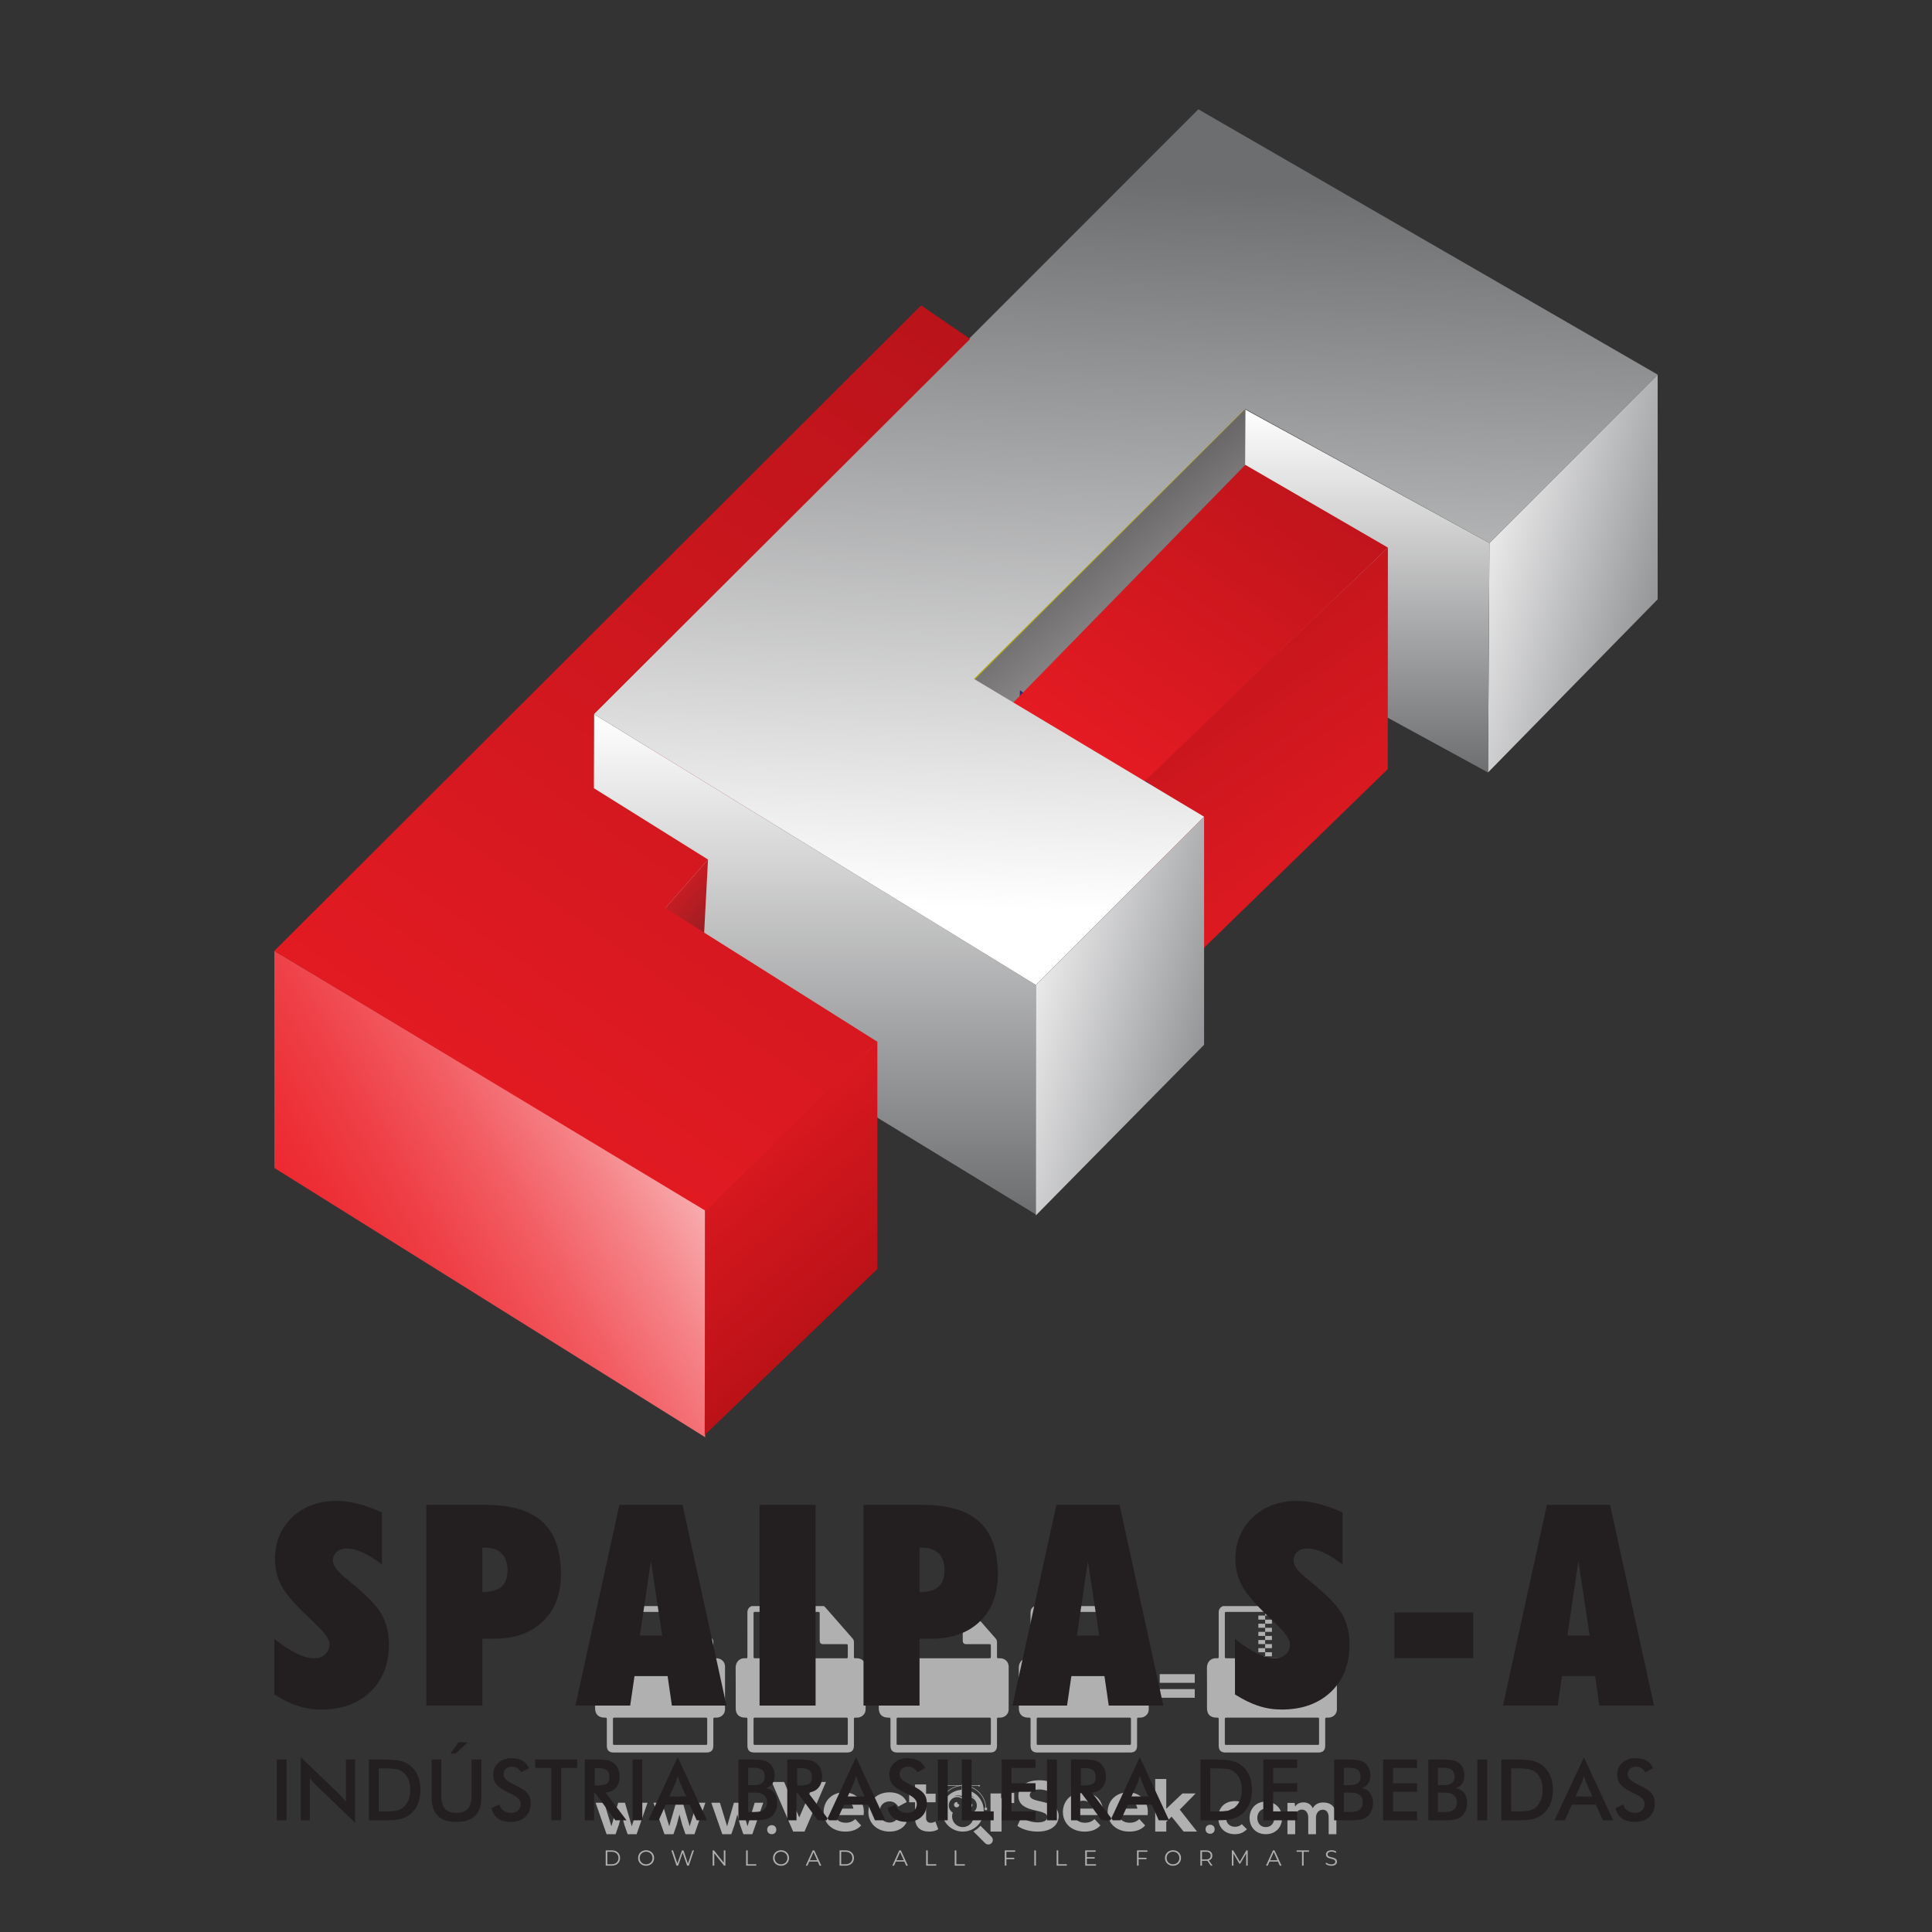 <?xml version="1.0" encoding="iso-8859-1"?>
<!-- Generator: Adobe Illustrator 24.3.0, SVG Export Plug-In . SVG Version: 6.00 Build 0)  -->
<svg version="1.1" id="Layer_1" xmlns="http://www.w3.org/2000/svg" xmlns:xlink="http://www.w3.org/1999/xlink" x="0px" y="0px"
	 viewBox="0 0 500 500" style="enable-background:new 0 0 500 500;" xml:space="preserve">
<rect x="0" y="0" width="500" height="500" fill="#333333" stroke="none"/>
<g id="watermark_1_">
	<g>
		<g id="watermark" style="opacity:0.61;">
			<g>
				<g>
					<g>
						<g>
							<polygon style="fill:#FFFFFF;" points="213.765,461.172 208.204,474.017 205.268,474.017 199.726,461.172 202.938,461.172 
								206.846,470.347 210.81,461.172 							"/>
						</g>
						<g>
							<path style="fill:#FFFFFF;" d="M223.507,469.741h-7.469c0.275,1.23,1.321,1.982,2.826,1.982c1.046,0,1.798-0.312,2.477-0.954
								l1.523,1.651c-0.917,1.046-2.294,1.597-4.074,1.597c-3.413,0-5.634-2.147-5.634-5.083c0-2.954,2.257-5.083,5.267-5.083
								c2.899,0,5.138,1.945,5.138,5.12C223.562,469.191,223.526,469.503,223.507,469.741 M216.002,468.071h4.863
								c-0.202-1.248-1.138-2.055-2.422-2.055C217.139,466.016,216.204,466.805,216.002,468.071"/>
						</g>
						<g>
							<path style="fill:#FFFFFF;" d="M224.735,468.934c0-2.973,2.294-5.083,5.505-5.083c2.074,0,3.707,0.899,4.423,2.514
								l-2.22,1.193c-0.532-0.936-1.321-1.358-2.221-1.358c-1.45,0-2.587,1.009-2.587,2.734c0,1.725,1.138,2.734,2.587,2.734
								c0.899,0,1.688-0.404,2.221-1.358l2.22,1.211c-0.716,1.578-2.349,2.495-4.423,2.495
								C227.029,474.017,224.735,471.907,224.735,468.934"/>
						</g>
						<g>
							<path style="fill:#FFFFFF;" d="M242.828,473.393c-0.587,0.422-1.45,0.624-2.331,0.624c-2.33,0-3.688-1.193-3.688-3.542
								v-4.055h-1.523v-2.202h1.523v-2.404h2.863v2.404h2.459v2.202h-2.459v4.019c0,0.844,0.458,1.303,1.229,1.303
								c0.422,0,0.844-0.128,1.156-0.367L242.828,473.393z"/>
						</g>
					</g>
					<g>
						<path style="fill:#FFFFFF;" d="M262.474,463.997v2.643c-0.238-0.018-0.422-0.037-0.642-0.037
							c-1.578,0-2.624,0.862-2.624,2.753v4.661h-2.863v-9.873h2.734v1.303C259.776,464.493,260.951,463.997,262.474,463.997"/>
					</g>
					<g>
						<path style="fill:#FFFFFF;" d="M263.299,472.53l1.009-2.239c1.083,0.789,2.697,1.339,4.239,1.339
							c1.762,0,2.477-0.587,2.477-1.376c0-2.404-7.469-0.752-7.469-5.524c0-2.184,1.762-4,5.413-4c1.615,0,3.267,0.385,4.459,1.138
							l-0.918,2.257c-1.193-0.679-2.422-1.009-3.56-1.009c-1.761,0-2.44,0.66-2.44,1.468c0,2.367,7.468,0.734,7.468,5.45
							c0,2.147-1.78,3.982-5.45,3.982C266.492,474.017,264.437,473.411,263.299,472.53"/>
					</g>
					<g>
						<path style="fill:#FFFFFF;" d="M285.428,469.741h-7.469c0.275,1.23,1.321,1.982,2.826,1.982c1.046,0,1.798-0.312,2.477-0.954
							l1.523,1.651c-0.918,1.046-2.294,1.597-4.074,1.597c-3.413,0-5.634-2.147-5.634-5.083c0-2.954,2.257-5.083,5.267-5.083
							c2.9,0,5.138,1.945,5.138,5.12C285.484,469.191,285.447,469.503,285.428,469.741 M277.923,468.071h4.863
							c-0.202-1.248-1.138-2.055-2.422-2.055C279.061,466.016,278.125,466.805,277.923,468.071"/>
					</g>
					<g>
						<path style="fill:#FFFFFF;" d="M297.007,469.741h-7.469c0.275,1.23,1.321,1.982,2.826,1.982c1.046,0,1.798-0.312,2.477-0.954
							l1.523,1.651c-0.918,1.046-2.294,1.597-4.074,1.597c-3.413,0-5.634-2.147-5.634-5.083c0-2.954,2.257-5.083,5.267-5.083
							c2.899,0,5.138,1.945,5.138,5.12C297.062,469.191,297.025,469.503,297.007,469.741 M289.501,468.071h4.863
							c-0.202-1.248-1.138-2.055-2.422-2.055C290.639,466.016,289.703,466.805,289.501,468.071"/>
					</g>
					<g>
						<polygon style="fill:#FFFFFF;" points="303.208,470.145 301.831,471.503 301.831,474.017 298.969,474.017 298.969,460.401 
							301.831,460.401 301.831,468.108 306.016,464.144 309.429,464.144 305.318,468.328 309.796,474.017 306.327,474.017 						"/>
					</g>
					<g>
						<path style="fill:#FFFFFF;" d="M256.601,475.359L256.601,475.359l-2.86-2.86c-0.435,0.508-0.953,0.943-1.534,1.284
							c-0.092,0.069-0.186,0.136-0.283,0.199l3.027,3.027c0.456,0.456,1.195,0.456,1.65,0
							C257.057,476.554,257.057,475.815,256.601,475.359"/>
					</g>
					<g>
						<path style="fill:#FFFFFF;" d="M249.984,463.244c0.221-0.173,0.495-0.281,0.797-0.281c0.042,0,0.083,0.002,0.124,0.006
							c-0.214-0.156-0.478-0.249-0.764-0.249c-0.395,0-0.744,0.18-0.981,0.458c-0.051,0-0.1,0.006-0.151,0.008
							c0.039-0.077,0.064-0.162,0.064-0.255c0-0.234-0.143-0.434-0.346-0.519c0.087,0.126,0.138,0.279,0.138,0.445
							c0,0.122-0.031,0.237-0.081,0.341c-2.811,0.201-5.03,2.539-5.03,5.4c0,2.993,2.426,5.42,5.42,5.42
							c2.993,0,5.42-2.426,5.42-5.42C254.595,465.879,252.593,463.635,249.984,463.244 M247.983,464.656
							c0.435,0,0.844,0.112,1.199,0.309c0.374-0.245,0.82-0.387,1.299-0.387c0.711,0,1.348,0.312,1.784,0.806
							c-0.435-0.379-1.004-0.61-1.627-0.61c-0.449,0-0.87,0.12-1.234,0.329c-0.079,0.046-0.156,0.096-0.229,0.15
							c-0.065-0.048-0.133-0.093-0.204-0.134c-0.369-0.219-0.8-0.344-1.26-0.344c-0.3,0-0.588,0.054-0.854,0.152
							C247.196,464.754,247.578,464.656,247.983,464.656 M251.772,469.098c0.115,0.305,0.181,0.634,0.181,0.979
							c0,1.534-1.244,2.777-2.778,2.777c-1.534,0-2.777-1.243-2.777-2.777c0-0.345,0.066-0.674,0.181-0.979
							c-0.62-0.382-1.035-1.064-1.035-1.846c0-1.197,0.971-2.168,2.168-2.168c0.565,0,1.078,0.218,1.463,0.572
							c0.386-0.354,0.899-0.572,1.464-0.572c1.197,0,2.168,0.971,2.168,2.168C252.807,468.034,252.392,468.716,251.772,469.098"/>
					</g>
					<g>
						<path style="fill:#FFFFFF;" d="M251.666,467.061c0,0.497-0.404,0.901-0.901,0.901c-0.497,0-0.901-0.404-0.901-0.901
							s0.404-0.901,0.901-0.901c0.101,0,0.197,0.017,0.287,0.047c-0.03,0.062-0.045,0.132-0.045,0.204
							c0,0.273,0.221,0.494,0.494,0.494c0.05,0,0.099-0.008,0.146-0.022C251.66,466.941,251.666,467,251.666,467.061"/>
					</g>
					<g>
						<path style="fill:#FFFFFF;" d="M248.255,467.061c0,0.376-0.305,0.681-0.681,0.681c-0.376,0-0.681-0.305-0.681-0.681
							s0.305-0.681,0.681-0.681c0.076,0,0.149,0.013,0.217,0.035c-0.023,0.047-0.034,0.1-0.034,0.155
							c0,0.206,0.167,0.374,0.374,0.374c0.038,0,0.075-0.006,0.11-0.017C248.25,466.97,248.255,467.015,248.255,467.061"/>
					</g>
					<g>
						<g>
							<g>
								<rect x="242.908" y="467.83" style="fill:#FFFFFF;" width="0.616" height="0.616"/>
							</g>
							<g>
								<rect x="254.827" y="467.83" style="fill:#FFFFFF;" width="0.616" height="0.616"/>
							</g>
							<g>
								<path style="fill:#FFFFFF;" d="M255.205,468.082h-0.14c0-3.248-2.642-5.89-5.89-5.89c-3.248,0-5.89,2.642-5.89,5.89h-0.14
									c0-1.611,0.627-3.125,1.766-4.264c1.139-1.139,2.653-1.766,4.264-1.766c1.611,0,3.125,0.627,4.264,1.766
									C254.578,464.957,255.205,466.471,255.205,468.082"/>
							</g>
						</g>
						<g>
							<rect x="248.868" y="461.814" style="fill:#FFFFFF;" width="0.616" height="0.616"/>
						</g>
						<g>
							<rect x="244.95" y="462.052" style="fill:#FFFFFF;" width="8.45" height="0.14"/>
						</g>
						<g>
							<path style="fill:#FFFFFF;" d="M245.174,462.15c0,0.108-0.088,0.196-0.196,0.196c-0.108,0-0.196-0.088-0.196-0.196
								c0-0.108,0.088-0.196,0.196-0.196C245.086,461.954,245.174,462.042,245.174,462.15"/>
						</g>
						<g>
							<path style="fill:#FFFFFF;" d="M253.596,462.15c0,0.108-0.088,0.196-0.196,0.196c-0.108,0-0.196-0.088-0.196-0.196
								c0-0.108,0.088-0.196,0.196-0.196C253.509,461.954,253.596,462.042,253.596,462.15"/>
						</g>
					</g>
				</g>
				<g>
					<path style="fill:#FFFFFF;" d="M314.356,473.409c0,1.559-2.364,1.559-2.364,0C311.993,471.851,314.356,471.851,314.356,473.409
						z"/>
				</g>
				<g>
					<g>
						<g>
							<path style="fill:#FFFFFF;" d="M161.739,466.549l1.772,6.088l1.855-6.088h2.215l-2.823,8.14h-2.33l-0.837-2.396l-0.722-2.708
								l-0.722,2.708l-0.837,2.396h-2.33l-2.839-8.14h2.231l1.855,6.088l1.756-6.088H161.739z"/>
						</g>
						<g>
							<path style="fill:#FFFFFF;" d="M176.713,466.549l1.772,6.088l1.855-6.088h2.215l-2.823,8.14h-2.33l-0.837-2.396l-0.722-2.708
								l-0.722,2.708l-0.837,2.396h-2.33l-2.839-8.14h2.231l1.855,6.088l1.756-6.088H176.713z"/>
						</g>
						<g>
							<path style="fill:#FFFFFF;" d="M191.687,466.549l1.772,6.088l1.855-6.088h2.215l-2.823,8.14h-2.33l-0.837-2.396l-0.722-2.708
								l-0.722,2.708l-0.837,2.396h-2.33l-2.839-8.14h2.231l1.855,6.088l1.756-6.088H191.687z"/>
						</g>
					</g>
					<g>
						<path style="fill:#FFFFFF;" d="M200.908,473.52c0,1.559-2.364,1.559-2.364,0C198.545,471.962,200.908,471.962,200.908,473.52z
							"/>
					</g>
					<g>
						<path style="fill:#FFFFFF;" d="M322.71,473.409c-0.935,0.919-1.919,1.28-3.117,1.28c-2.346,0-4.3-1.411-4.3-4.282
							s1.953-4.284,4.3-4.284c1.149,0,2.035,0.329,2.921,1.199l-1.264,1.329c-0.476-0.428-1.066-0.64-1.623-0.64
							c-1.346,0-2.33,0.985-2.33,2.396c0,1.542,1.05,2.362,2.297,2.362c0.64,0,1.28-0.18,1.772-0.672L322.71,473.409z"/>
					</g>
					<g>
						<path style="fill:#FFFFFF;" d="M331.805,470.472c0,2.33-1.591,4.217-4.217,4.217c-2.626,0-4.201-1.887-4.201-4.217
							c0-2.314,1.609-4.217,4.185-4.217C330.149,466.255,331.805,468.158,331.805,470.472z M325.389,470.472
							c0,1.231,0.739,2.38,2.199,2.38c1.46,0,2.199-1.149,2.199-2.38c0-1.215-0.854-2.396-2.199-2.396
							C326.144,468.077,325.389,469.258,325.389,470.472z"/>
					</g>
					<g>
						<path style="fill:#FFFFFF;" d="M338.572,474.689v-4.332c0-1.068-0.559-2.035-1.658-2.035c-1.082,0-1.722,0.967-1.722,2.035
							v4.332h-2.003v-8.107h1.855l0.148,0.985c0.426-0.82,1.362-1.116,2.133-1.116c0.969,0,1.937,0.394,2.396,1.51
							c0.723-1.149,1.658-1.478,2.708-1.478c2.297,0,3.43,1.412,3.43,3.84v4.365h-2.003v-4.365c0-1.066-0.442-1.97-1.526-1.97
							c-1.082,0-1.756,0.935-1.756,2.003v4.332H338.572z"/>
					</g>
				</g>
			</g>
		</g>
		<g style="opacity:0.61;">
			<g>
				<g>
					<path style="fill:#FFFFFF;" d="M345.988,431.299c-0.006-1.224-0.959-2.121-2.189-2.14c-0.924-0.014-0.832,0.12-0.834-0.867
						c-0.003-1.097-0.007-2.194,0.003-3.292c0.003-0.379-0.112-0.691-0.362-0.976c-2.342-2.668-4.678-5.342-7.019-8.011
						c-0.12-0.137-0.275-0.244-0.414-0.366c-6.214,0-12.427,0-18.641,0c-0.794,0.293-1.14,0.868-1.138,1.709
						c0.01,3.748,0.004,7.496,0.004,11.243c0,0.556-0.003,0.589-0.55,0.551c-1.497-0.102-2.516,0.986-2.497,2.492
						c0.044,3.476,0.013,6.953,0.014,10.429c0.001,1.58,0.867,2.443,2.45,2.449c0.582,0.002,0.582,0.002,0.582,0.6
						c0,2.219-0.001,4.438,0.001,6.657c0.001,1.192,0.58,1.771,1.768,1.771c8.013,0.001,16.027,0.001,24.04,0
						c1.168,0,1.755-0.583,1.757-1.745c0.002-2.256,0-4.512,0.001-6.768c0-0.512,0.002-0.511,0.52-0.515
						c0.271-0.002,0.541,0.008,0.809-0.058c0.996-0.246,1.69-1.044,1.694-2.069C346.003,438.696,346.005,434.997,345.988,431.299z
						 M317.537,417.162c5.337,0,10.674,0,16.01,0c0.548,0,0.554,0.007,0.554,0.561c0.001,2.243-0.001,4.486,0.001,6.73
						c0.001,0.811,0.249,1.059,1.06,1.059c1.91,0.001,3.821,0,5.731,0.001c0.458,0,0.479,0.021,0.481,0.483
						c0.003,0.887,0.002,1.775,0,2.662c-0.001,0.477-0.024,0.498-0.504,0.499c-3.895,0.001-7.79,0-11.684,0
						c-3.882,0-7.765,0-11.647,0c-0.55,0-0.552-0.001-0.552-0.561c-0.001-3.624-0.001-7.247,0-10.871
						C316.987,417.166,316.991,417.162,317.537,417.162z M340.822,451.579c-3.883,0.001-7.766,0-11.65,0c-3.871,0-7.742,0-11.613,0
						c-0.572,0-0.574-0.002-0.574-0.579c-0.001-1.997-0.001-3.994,0.001-5.991c0-0.464,0.023-0.486,0.478-0.487
						c7.803-0.001,15.607-0.001,23.41,0c0.478,0,0.499,0.02,0.499,0.503c0.002,1.997,0.001,3.994,0,5.991
						C341.375,451.574,341.37,451.579,340.822,451.579z"/>
				</g>
				<g>
					<g>
						<rect x="327.418" y="417.053" style="fill:#FFFFFF;" width="1.757" height="1.054"/>
					</g>
					<g>
						<rect x="325.662" y="418.107" style="fill:#FFFFFF;" width="1.757" height="1.054"/>
					</g>
					<g>
						<rect x="327.418" y="419.161" style="fill:#FFFFFF;" width="1.757" height="1.054"/>
					</g>
					<g>
						<rect x="325.662" y="420.215" style="fill:#FFFFFF;" width="1.757" height="1.054"/>
					</g>
					<g>
						<rect x="327.418" y="421.269" style="fill:#FFFFFF;" width="1.757" height="1.054"/>
					</g>
					<g>
						<rect x="325.662" y="422.323" style="fill:#FFFFFF;" width="1.757" height="1.054"/>
					</g>
					<g>
						<rect x="327.418" y="423.378" style="fill:#FFFFFF;" width="1.757" height="1.054"/>
					</g>
					<g>
						<rect x="325.662" y="424.432" style="fill:#FFFFFF;" width="1.757" height="1.054"/>
					</g>
					<g>
						<rect x="327.418" y="425.486" style="fill:#FFFFFF;" width="1.757" height="1.054"/>
					</g>
					<g>
						<rect x="325.662" y="426.54" style="fill:#FFFFFF;" width="1.757" height="1.054"/>
					</g>
					<g>
						<rect x="327.418" y="427.594" style="fill:#FFFFFF;" width="1.757" height="1.054"/>
					</g>
					<g>
						<rect x="325.662" y="428.648" style="fill:#FFFFFF;" width="1.757" height="1.054"/>
					</g>
				</g>
			</g>
			<g>
				<path style="fill:#FFFFFF;" d="M187.637,431.299c-0.006-1.224-0.959-2.121-2.189-2.14c-0.924-0.014-0.832,0.12-0.834-0.867
					c-0.003-1.097-0.007-2.194,0.003-3.292c0.003-0.379-0.112-0.691-0.362-0.976c-2.342-2.668-4.678-5.342-7.019-8.011
					c-0.12-0.137-0.275-0.244-0.414-0.366c-6.214,0-12.427,0-18.641,0c-0.794,0.293-1.14,0.868-1.138,1.709
					c0.01,3.748,0.004,7.496,0.004,11.243c0,0.556-0.003,0.589-0.55,0.551c-1.497-0.102-2.516,0.986-2.497,2.492
					c0.044,3.476,0.013,6.953,0.014,10.429c0.001,1.58,0.867,2.443,2.45,2.449c0.582,0.002,0.582,0.002,0.582,0.6
					c0,2.219-0.001,4.438,0.001,6.657c0.001,1.192,0.58,1.771,1.768,1.771c8.013,0.001,16.027,0.001,24.04,0
					c1.168,0,1.755-0.583,1.757-1.745c0.002-2.256,0-4.512,0.001-6.768c0-0.512,0.002-0.511,0.52-0.515
					c0.271-0.002,0.541,0.008,0.809-0.058c0.996-0.246,1.69-1.044,1.694-2.069C187.652,438.696,187.655,434.997,187.637,431.299z
					 M159.187,417.162c5.337,0,10.674,0,16.01,0c0.548,0,0.554,0.007,0.554,0.561c0.001,2.243-0.001,4.486,0.001,6.73
					c0.001,0.811,0.249,1.059,1.06,1.059c1.91,0.001,3.821,0,5.731,0.001c0.458,0,0.479,0.021,0.481,0.483
					c0.003,0.887,0.002,1.775,0,2.662c-0.001,0.477-0.024,0.498-0.504,0.499c-3.895,0.001-7.79,0-11.684,0
					c-3.882,0-7.765,0-11.647,0c-0.55,0-0.552-0.001-0.552-0.561c-0.001-3.624-0.001-7.247,0-10.871
					C158.636,417.166,158.64,417.162,159.187,417.162z M182.472,451.579c-3.883,0.001-7.766,0-11.65,0c-3.871,0-7.742,0-11.613,0
					c-0.572,0-0.574-0.002-0.574-0.579c-0.001-1.997-0.001-3.994,0.001-5.991c0-0.464,0.023-0.486,0.478-0.487
					c7.803-0.001,15.607-0.001,23.41,0c0.478,0,0.499,0.02,0.499,0.503c0.002,1.997,0.001,3.994,0,5.991
					C183.024,451.574,183.019,451.579,182.472,451.579z"/>
			</g>
			<g>
				<path style="fill:#FFFFFF;" d="M159.779,440.669v-7.897h2.779c0.375,0,0.726,0.061,1.053,0.182
					c0.327,0.121,0.612,0.292,0.855,0.513c0.242,0.221,0.434,0.483,0.573,0.789c0.14,0.305,0.21,0.642,0.21,1.009
					c0,0.375-0.07,0.715-0.21,1.02c-0.14,0.305-0.331,0.568-0.573,0.789c-0.243,0.221-0.528,0.392-0.855,0.513
					c-0.327,0.121-0.678,0.182-1.053,0.182h-1.29v2.901H159.779z M162.58,436.356c0.39,0,0.684-0.111,0.882-0.331
					c0.199-0.22,0.298-0.474,0.298-0.761c0-0.14-0.024-0.276-0.072-0.408c-0.048-0.132-0.121-0.248-0.221-0.347
					c-0.099-0.099-0.223-0.178-0.37-0.237c-0.147-0.059-0.32-0.089-0.518-0.089h-1.312v2.173H162.58z"/>
				<path style="fill:#FFFFFF;" d="M166.308,432.771h1.731l3.177,5.294h0.088l-0.088-1.522v-3.772h1.478v7.897h-1.566l-3.353-5.592
					h-0.088l0.088,1.522v4.07h-1.467V432.771z"/>
				<path style="fill:#FFFFFF;" d="M177.922,436.334h3.872c0.022,0.089,0.04,0.195,0.055,0.32c0.014,0.125,0.022,0.25,0.022,0.375
					c0,0.507-0.077,0.985-0.231,1.434c-0.154,0.449-0.397,0.849-0.728,1.202c-0.353,0.375-0.776,0.666-1.268,0.871
					c-0.493,0.206-1.055,0.309-1.688,0.309c-0.574,0-1.114-0.103-1.622-0.309c-0.507-0.206-0.948-0.492-1.323-0.86
					c-0.375-0.367-0.673-0.803-0.894-1.307c-0.221-0.504-0.331-1.053-0.331-1.649c0-0.595,0.11-1.145,0.331-1.649
					c0.221-0.504,0.518-0.939,0.894-1.307c0.375-0.367,0.816-0.654,1.323-0.86c0.507-0.206,1.048-0.309,1.622-0.309
					c0.64,0,1.211,0.11,1.715,0.331c0.504,0.221,0.935,0.526,1.296,0.915l-1.025,1.004c-0.258-0.272-0.544-0.48-0.861-0.623
					c-0.316-0.143-0.695-0.215-1.136-0.215c-0.361,0-0.703,0.065-1.026,0.193c-0.324,0.129-0.607,0.311-0.85,0.546
					c-0.242,0.235-0.436,0.52-0.579,0.855c-0.143,0.335-0.215,0.708-0.215,1.119c0,0.412,0.072,0.785,0.215,1.12
					c0.143,0.335,0.338,0.62,0.584,0.855c0.246,0.235,0.531,0.418,0.855,0.546c0.323,0.129,0.669,0.193,1.037,0.193
					c0.419,0,0.773-0.061,1.064-0.182c0.29-0.121,0.538-0.278,0.744-0.469c0.148-0.132,0.275-0.3,0.381-0.502
					c0.106-0.202,0.189-0.428,0.248-0.678h-2.482V436.334z"/>
			</g>
			<g>
				<path style="fill:#FFFFFF;" d="M224.019,431.299c-0.006-1.224-0.959-2.121-2.189-2.14c-0.924-0.014-0.832,0.12-0.834-0.867
					c-0.003-1.097-0.007-2.194,0.003-3.292c0.003-0.379-0.112-0.691-0.362-0.976c-2.342-2.668-4.678-5.342-7.019-8.011
					c-0.12-0.137-0.275-0.244-0.414-0.366c-6.214,0-12.427,0-18.641,0c-0.794,0.293-1.14,0.868-1.138,1.709
					c0.01,3.748,0.004,7.496,0.004,11.243c0,0.556-0.003,0.589-0.55,0.551c-1.497-0.102-2.516,0.986-2.497,2.492
					c0.044,3.476,0.013,6.953,0.014,10.429c0.001,1.58,0.867,2.443,2.45,2.449c0.582,0.002,0.582,0.002,0.582,0.6
					c0,2.219-0.001,4.438,0.001,6.657c0.001,1.192,0.58,1.771,1.768,1.771c8.013,0.001,16.027,0.001,24.04,0
					c1.168,0,1.755-0.583,1.757-1.745c0.002-2.256,0-4.512,0.001-6.768c0-0.512,0.002-0.511,0.52-0.515
					c0.271-0.002,0.541,0.008,0.809-0.058c0.997-0.246,1.69-1.044,1.694-2.069C224.034,438.696,224.036,434.997,224.019,431.299z
					 M195.568,417.162c5.337,0,10.674,0,16.01,0c0.548,0,0.554,0.007,0.554,0.561c0.001,2.243-0.001,4.486,0.001,6.73
					c0.001,0.811,0.249,1.059,1.06,1.059c1.91,0.001,3.821,0,5.731,0.001c0.458,0,0.479,0.021,0.481,0.483
					c0.003,0.887,0.002,1.775,0,2.662c-0.001,0.477-0.024,0.498-0.504,0.499c-3.895,0.001-7.79,0-11.684,0
					c-3.882,0-7.765,0-11.647,0c-0.55,0-0.552-0.001-0.552-0.561c-0.001-3.624-0.001-7.247,0-10.871
					C195.018,417.166,195.022,417.162,195.568,417.162z M218.854,451.579c-3.883,0.001-7.766,0-11.65,0c-3.871,0-7.742,0-11.613,0
					c-0.572,0-0.574-0.002-0.574-0.579c-0.001-1.997-0.001-3.994,0.001-5.991c0-0.464,0.023-0.486,0.478-0.487
					c7.803-0.001,15.607-0.001,23.41,0c0.478,0,0.499,0.02,0.499,0.503c0.002,1.997,0.001,3.994,0,5.991
					C219.406,451.574,219.401,451.579,218.854,451.579z"/>
			</g>
			<g>
				<path style="fill:#FFFFFF;" d="M205.111,432.771h1.699l2.967,7.897h-1.644l-0.651-1.886h-3.044l-0.651,1.886h-1.643
					L205.111,432.771z M206.997,437.415l-0.706-1.974l-0.287-0.96h-0.088l-0.287,0.96l-0.706,1.974H206.997z"/>
				<path style="fill:#FFFFFF;" d="M211.331,434.536c-0.125,0-0.245-0.024-0.359-0.072c-0.114-0.048-0.213-0.114-0.298-0.199
					c-0.084-0.084-0.151-0.182-0.198-0.292c-0.048-0.11-0.072-0.232-0.072-0.364s0.024-0.254,0.072-0.364
					c0.048-0.11,0.114-0.208,0.198-0.292c0.084-0.084,0.184-0.151,0.298-0.198c0.114-0.048,0.233-0.072,0.359-0.072
					c0.257,0,0.478,0.09,0.662,0.27c0.184,0.181,0.276,0.399,0.276,0.656s-0.092,0.476-0.276,0.656
					C211.809,434.446,211.589,434.536,211.331,434.536z M210.615,440.669v-5.404h1.445v5.404H210.615z"/>
			</g>
			<g>
				<path style="fill:#FFFFFF;" d="M261.044,431.299c-0.006-1.224-0.959-2.121-2.189-2.14c-0.924-0.014-0.832,0.12-0.834-0.867
					c-0.003-1.097-0.007-2.194,0.003-3.292c0.003-0.379-0.112-0.691-0.362-0.976c-2.342-2.668-4.678-5.342-7.019-8.011
					c-0.12-0.137-0.275-0.244-0.414-0.366c-6.214,0-12.427,0-18.641,0c-0.794,0.293-1.14,0.868-1.138,1.709
					c0.01,3.748,0.004,7.496,0.004,11.243c0,0.556-0.003,0.589-0.55,0.551c-1.497-0.102-2.516,0.986-2.497,2.492
					c0.044,3.476,0.013,6.953,0.014,10.429c0.001,1.58,0.867,2.443,2.45,2.449c0.582,0.002,0.582,0.002,0.582,0.6
					c0,2.219-0.001,4.438,0.001,6.657c0.001,1.192,0.58,1.771,1.768,1.771c8.013,0.001,16.027,0.001,24.04,0
					c1.168,0,1.755-0.583,1.757-1.745c0.002-2.256,0-4.512,0.001-6.768c0-0.512,0.002-0.511,0.52-0.515
					c0.271-0.002,0.541,0.008,0.809-0.058c0.996-0.246,1.69-1.044,1.694-2.069C261.059,438.696,261.061,434.997,261.044,431.299z
					 M232.593,417.162c5.337,0,10.674,0,16.01,0c0.548,0,0.554,0.007,0.554,0.561c0.001,2.243-0.001,4.486,0.001,6.73
					c0.001,0.811,0.249,1.059,1.06,1.059c1.91,0.001,3.821,0,5.731,0.001c0.458,0,0.479,0.021,0.481,0.483
					c0.003,0.887,0.002,1.775,0,2.662c-0.001,0.477-0.024,0.498-0.504,0.499c-3.895,0.001-7.79,0-11.684,0
					c-3.882,0-7.765,0-11.647,0c-0.55,0-0.552-0.001-0.552-0.561c-0.001-3.624-0.001-7.247,0-10.871
					C232.042,417.166,232.047,417.162,232.593,417.162z M255.878,451.579c-3.883,0.001-7.766,0-11.65,0c-3.871,0-7.742,0-11.613,0
					c-0.572,0-0.574-0.002-0.574-0.579c-0.001-1.997-0.001-3.994,0.001-5.991c0-0.464,0.023-0.486,0.478-0.487
					c7.803-0.001,15.607-0.001,23.41,0c0.478,0,0.499,0.02,0.499,0.503c0.002,1.997,0.001,3.994,0,5.991
					C256.431,451.574,256.426,451.579,255.878,451.579z"/>
			</g>
			<g>
				<path style="fill:#FFFFFF;" d="M236.361,440.845c-0.338,0-0.662-0.048-0.971-0.143c-0.309-0.095-0.592-0.239-0.849-0.43
					c-0.257-0.191-0.481-0.425-0.673-0.7c-0.191-0.276-0.342-0.597-0.452-0.965l1.401-0.551c0.103,0.397,0.283,0.726,0.54,0.987
					c0.257,0.261,0.596,0.392,1.015,0.392c0.154,0,0.303-0.02,0.447-0.061c0.143-0.04,0.272-0.099,0.386-0.176
					s0.204-0.175,0.27-0.292c0.066-0.118,0.099-0.254,0.099-0.408c0-0.147-0.026-0.279-0.077-0.397
					c-0.051-0.117-0.138-0.227-0.259-0.331c-0.121-0.103-0.28-0.202-0.475-0.298c-0.195-0.095-0.435-0.195-0.722-0.298l-0.485-0.176
					c-0.213-0.073-0.429-0.173-0.645-0.298c-0.217-0.125-0.413-0.276-0.59-0.452c-0.177-0.176-0.322-0.384-0.436-0.623
					c-0.114-0.239-0.171-0.509-0.171-0.81c0-0.309,0.06-0.597,0.182-0.866c0.121-0.268,0.294-0.503,0.518-0.706
					c0.224-0.202,0.492-0.36,0.805-0.474s0.66-0.171,1.042-0.171c0.397,0,0.74,0.053,1.031,0.16
					c0.291,0.107,0.537,0.243,0.739,0.408c0.202,0.165,0.366,0.348,0.491,0.546c0.125,0.199,0.217,0.386,0.276,0.563l-1.312,0.551
					c-0.074-0.221-0.208-0.419-0.402-0.596c-0.195-0.176-0.462-0.265-0.8-0.265c-0.324,0-0.592,0.075-0.805,0.226
					c-0.213,0.151-0.32,0.348-0.32,0.59c0,0.235,0.103,0.436,0.309,0.601c0.206,0.165,0.533,0.325,0.982,0.48l0.497,0.165
					c0.316,0.111,0.605,0.237,0.866,0.381c0.261,0.143,0.485,0.314,0.673,0.513c0.187,0.199,0.331,0.425,0.43,0.678
					c0.1,0.254,0.149,0.546,0.149,0.877c0,0.412-0.083,0.767-0.248,1.064c-0.165,0.298-0.377,0.542-0.634,0.734
					c-0.258,0.191-0.548,0.335-0.872,0.43C236.986,440.797,236.67,440.845,236.361,440.845z"/>
				<path style="fill:#FFFFFF;" d="M239.516,432.771h1.61l1.633,4.754l0.287,1.015h0.088l0.309-1.015l1.699-4.754h1.61l-2.879,7.897
					h-1.566L239.516,432.771z"/>
				<path style="fill:#FFFFFF;" d="M251.097,436.334h3.871c0.022,0.089,0.04,0.195,0.055,0.32c0.015,0.125,0.023,0.25,0.023,0.375
					c0,0.507-0.078,0.985-0.232,1.434c-0.154,0.449-0.397,0.849-0.728,1.202c-0.353,0.375-0.775,0.666-1.268,0.871
					c-0.493,0.206-1.055,0.309-1.688,0.309c-0.574,0-1.114-0.103-1.621-0.309c-0.507-0.206-0.949-0.492-1.324-0.86
					c-0.375-0.367-0.673-0.803-0.894-1.307c-0.22-0.504-0.331-1.053-0.331-1.649c0-0.595,0.11-1.145,0.331-1.649
					c0.221-0.504,0.518-0.939,0.894-1.307c0.375-0.367,0.816-0.654,1.324-0.86c0.507-0.206,1.047-0.309,1.621-0.309
					c0.64,0,1.211,0.11,1.715,0.331c0.504,0.221,0.936,0.526,1.296,0.915l-1.026,1.004c-0.257-0.272-0.544-0.48-0.861-0.623
					c-0.316-0.143-0.694-0.215-1.136-0.215c-0.36,0-0.702,0.065-1.026,0.193c-0.323,0.129-0.607,0.311-0.849,0.546
					c-0.243,0.235-0.436,0.52-0.579,0.855c-0.143,0.335-0.215,0.708-0.215,1.119c0,0.412,0.072,0.785,0.215,1.12
					c0.143,0.335,0.338,0.62,0.585,0.855c0.246,0.235,0.531,0.418,0.854,0.546c0.324,0.129,0.669,0.193,1.037,0.193
					c0.419,0,0.774-0.061,1.064-0.182c0.29-0.121,0.539-0.278,0.745-0.469c0.147-0.132,0.274-0.3,0.38-0.502
					c0.107-0.202,0.189-0.428,0.248-0.678h-2.482V436.334z"/>
			</g>
			<g>
				<path style="fill:#FFFFFF;" d="M297.3,431.299c-0.006-1.224-0.959-2.121-2.189-2.14c-0.924-0.014-0.832,0.12-0.834-0.867
					c-0.003-1.097-0.007-2.194,0.003-3.292c0.003-0.379-0.112-0.691-0.362-0.976c-2.342-2.668-4.678-5.342-7.019-8.011
					c-0.12-0.137-0.275-0.244-0.414-0.366c-6.214,0-12.427,0-18.641,0c-0.794,0.293-1.14,0.868-1.138,1.709
					c0.01,3.748,0.004,7.496,0.004,11.243c0,0.556-0.003,0.589-0.55,0.551c-1.497-0.102-2.516,0.986-2.497,2.492
					c0.044,3.476,0.013,6.953,0.014,10.429c0.001,1.58,0.867,2.443,2.45,2.449c0.582,0.002,0.582,0.002,0.582,0.6
					c0,2.219-0.001,4.438,0.001,6.657c0.001,1.192,0.58,1.771,1.768,1.771c8.013,0.001,16.027,0.001,24.04,0
					c1.168,0,1.755-0.583,1.757-1.745c0.002-2.256,0-4.512,0.001-6.768c0-0.512,0.002-0.511,0.52-0.515
					c0.271-0.002,0.541,0.008,0.809-0.058c0.996-0.246,1.69-1.044,1.694-2.069C297.315,438.696,297.318,434.997,297.3,431.299z
					 M268.85,417.162c5.337,0,10.674,0,16.01,0c0.548,0,0.554,0.007,0.554,0.561c0.001,2.243-0.001,4.486,0.001,6.73
					c0.001,0.811,0.249,1.059,1.06,1.059c1.91,0.001,3.821,0,5.731,0.001c0.458,0,0.479,0.021,0.481,0.483
					c0.003,0.887,0.002,1.775,0,2.662c-0.001,0.477-0.024,0.498-0.504,0.499c-3.895,0.001-7.79,0-11.684,0
					c-3.882,0-7.765,0-11.647,0c-0.55,0-0.552-0.001-0.552-0.561c-0.001-3.624-0.001-7.247,0-10.871
					C268.299,417.166,268.303,417.162,268.85,417.162z M292.135,451.579c-3.883,0.001-7.766,0-11.65,0c-3.871,0-7.742,0-11.613,0
					c-0.572,0-0.574-0.002-0.574-0.579c-0.001-1.997-0.001-3.994,0.001-5.991c0-0.464,0.023-0.486,0.478-0.487
					c7.803-0.001,15.607-0.001,23.41,0c0.478,0,0.499,0.02,0.499,0.503c0.001,1.997,0.001,3.994,0,5.991
					C292.687,451.574,292.682,451.579,292.135,451.579z"/>
			</g>
			<g>
				<path style="fill:#FFFFFF;" d="M272.966,434.183v1.831h3.165v1.412h-3.165v1.831h3.518v1.412h-5.007v-7.897h5.007v1.412H272.966
					z"/>
				<path style="fill:#FFFFFF;" d="M277.852,440.669v-7.897h2.779c0.375,0,0.726,0.061,1.053,0.182
					c0.327,0.121,0.612,0.292,0.855,0.513c0.243,0.221,0.434,0.483,0.574,0.789c0.14,0.305,0.209,0.642,0.209,1.009
					c0,0.375-0.07,0.715-0.209,1.02c-0.14,0.305-0.331,0.568-0.574,0.789c-0.243,0.221-0.528,0.392-0.855,0.513
					c-0.327,0.121-0.678,0.182-1.053,0.182h-1.29v2.901H277.852z M280.653,436.356c0.389,0,0.684-0.111,0.882-0.331
					c0.199-0.22,0.298-0.474,0.298-0.761c0-0.14-0.024-0.276-0.072-0.408c-0.048-0.132-0.121-0.248-0.221-0.347
					c-0.099-0.099-0.222-0.178-0.37-0.237c-0.147-0.059-0.32-0.089-0.518-0.089h-1.312v2.173H280.653z"/>
				<path style="fill:#FFFFFF;" d="M286.797,440.845c-0.338,0-0.662-0.048-0.971-0.143c-0.309-0.095-0.592-0.239-0.849-0.43
					c-0.257-0.191-0.482-0.425-0.673-0.7c-0.191-0.276-0.342-0.597-0.452-0.965l1.401-0.551c0.103,0.397,0.283,0.726,0.541,0.987
					c0.257,0.261,0.595,0.392,1.015,0.392c0.154,0,0.303-0.02,0.447-0.061c0.143-0.04,0.272-0.099,0.386-0.176
					c0.114-0.077,0.204-0.175,0.27-0.292c0.066-0.118,0.1-0.254,0.1-0.408c0-0.147-0.026-0.279-0.077-0.397
					c-0.051-0.117-0.138-0.227-0.259-0.331c-0.121-0.103-0.279-0.202-0.474-0.298c-0.195-0.095-0.436-0.195-0.723-0.298
					l-0.485-0.176c-0.213-0.073-0.428-0.173-0.645-0.298c-0.217-0.125-0.414-0.276-0.59-0.452c-0.176-0.176-0.322-0.384-0.436-0.623
					c-0.114-0.239-0.171-0.509-0.171-0.81c0-0.309,0.061-0.597,0.182-0.866c0.121-0.268,0.294-0.503,0.518-0.706
					c0.224-0.202,0.493-0.36,0.805-0.474c0.312-0.114,0.66-0.171,1.042-0.171c0.397,0,0.741,0.053,1.031,0.16
					c0.29,0.107,0.537,0.243,0.739,0.408c0.202,0.165,0.365,0.348,0.491,0.546c0.125,0.199,0.217,0.386,0.276,0.563l-1.312,0.551
					c-0.074-0.221-0.208-0.419-0.403-0.596c-0.195-0.176-0.462-0.265-0.799-0.265c-0.324,0-0.592,0.075-0.805,0.226
					c-0.213,0.151-0.32,0.348-0.32,0.59c0,0.235,0.103,0.436,0.309,0.601c0.206,0.165,0.533,0.325,0.982,0.48l0.496,0.165
					c0.316,0.111,0.605,0.237,0.866,0.381c0.261,0.143,0.485,0.314,0.673,0.513c0.187,0.199,0.331,0.425,0.43,0.678
					c0.099,0.254,0.149,0.546,0.149,0.877c0,0.412-0.083,0.767-0.248,1.064c-0.165,0.298-0.377,0.542-0.634,0.734
					c-0.258,0.191-0.548,0.335-0.872,0.43C287.422,440.797,287.105,440.845,286.797,440.845z"/>
			</g>
			<g>
				<path style="fill:#FFFFFF;" d="M321.394,439.168l4.004-4.985h-3.827v-1.412h5.559v1.5l-3.96,4.985h4.004v1.412h-5.779V439.168z"
					/>
				<path style="fill:#FFFFFF;" d="M328.409,432.771h1.489v7.897h-1.489V432.771z"/>
				<path style="fill:#FFFFFF;" d="M331.486,440.669v-7.897h2.779c0.375,0,0.726,0.061,1.053,0.182
					c0.327,0.121,0.612,0.292,0.855,0.513s0.434,0.483,0.574,0.789c0.14,0.305,0.209,0.642,0.209,1.009
					c0,0.375-0.07,0.715-0.209,1.02c-0.14,0.305-0.331,0.568-0.574,0.789c-0.243,0.221-0.528,0.392-0.855,0.513
					c-0.327,0.121-0.678,0.182-1.053,0.182h-1.29v2.901H331.486z M334.288,436.356c0.389,0,0.684-0.111,0.882-0.331
					c0.199-0.22,0.298-0.474,0.298-0.761c0-0.14-0.024-0.276-0.072-0.408c-0.048-0.132-0.121-0.248-0.221-0.347
					c-0.099-0.099-0.222-0.178-0.37-0.237c-0.147-0.059-0.32-0.089-0.518-0.089h-1.312v2.173H334.288z"/>
			</g>
		</g>
		<g style="opacity:0.61;">
			<path style="fill:#FFFFFF;" d="M300.133,433.27h9.067v2.242h-9.067V433.27z M300.133,437.136h9.067v2.243h-9.067V437.136z"/>
		</g>
	</g>
	<g style="opacity:0.61;">
		<path style="fill:#FFFFFF;" d="M156.756,478.878h1.607c1.263,0,2.114,0.812,2.114,1.974c0,1.161-0.851,1.973-2.114,1.973h-1.607
			V478.878z M158.34,482.464c1.049,0,1.725-0.665,1.725-1.612c0-0.947-0.677-1.613-1.725-1.613h-1.167v3.225H158.34z"/>
		<path style="fill:#FFFFFF;" d="M165.139,480.851c0-1.15,0.879-2.007,2.075-2.007c1.184,0,2.069,0.851,2.069,2.007
			c0,1.156-0.885,2.007-2.069,2.007C166.019,482.858,165.139,482.002,165.139,480.851z M168.866,480.851
			c0-0.942-0.705-1.635-1.652-1.635c-0.953,0-1.663,0.693-1.663,1.635c0,0.941,0.71,1.635,1.663,1.635
			C168.162,482.486,168.866,481.793,168.866,480.851z"/>
		<path style="fill:#FFFFFF;" d="M179.596,478.878l-1.331,3.947h-0.44l-1.156-3.366l-1.161,3.366h-0.434l-1.331-3.947h0.429
			l1.139,3.394l1.178-3.394h0.389l1.161,3.411l1.156-3.411H179.596z"/>
		<path style="fill:#FFFFFF;" d="M187.731,478.878v3.947h-0.344l-2.537-3.202v3.202h-0.417v-3.947h0.344l2.543,3.203v-3.203H187.731
			z"/>
		<path style="fill:#FFFFFF;" d="M193.093,478.878h0.417v3.586h2.21v0.361h-2.627V478.878z"/>
		<path style="fill:#FFFFFF;" d="M200.061,480.851c0-1.15,0.879-2.007,2.075-2.007c1.184,0,2.069,0.851,2.069,2.007
			c0,1.156-0.885,2.007-2.069,2.007C200.941,482.858,200.061,482.002,200.061,480.851z M203.788,480.851
			c0-0.942-0.705-1.635-1.652-1.635c-0.953,0-1.663,0.693-1.663,1.635c0,0.941,0.71,1.635,1.663,1.635
			C203.083,482.486,203.788,481.793,203.788,480.851z"/>
		<path style="fill:#FFFFFF;" d="M211.636,481.77h-2.199l-0.474,1.054h-0.434l1.804-3.947h0.412l1.804,3.947h-0.44L211.636,481.77z
			 M211.484,481.432l-0.947-2.12l-0.947,2.12H211.484z"/>
		<path style="fill:#FFFFFF;" d="M217.28,478.878h1.607c1.263,0,2.114,0.812,2.114,1.974c0,1.161-0.851,1.973-2.114,1.973h-1.607
			V478.878z M218.864,482.464c1.049,0,1.725-0.665,1.725-1.612c0-0.947-0.677-1.613-1.725-1.613h-1.167v3.225H218.864z"/>
		<path style="fill:#FFFFFF;" d="M234.041,481.77h-2.199l-0.474,1.054h-0.434l1.804-3.947h0.412l1.804,3.947h-0.44L234.041,481.77z
			 M233.889,481.432l-0.947-2.12l-0.947,2.12H233.889z"/>
		<path style="fill:#FFFFFF;" d="M239.685,478.878h0.417v3.586h2.21v0.361h-2.627V478.878z"/>
		<path style="fill:#FFFFFF;" d="M247.082,478.878h0.417v3.586h2.21v0.361h-2.627V478.878z"/>
		<path style="fill:#FFFFFF;" d="M260.449,479.239v1.551h2.041v0.361h-2.041v1.675h-0.417v-3.947h2.706v0.361H260.449z"/>
		<path style="fill:#FFFFFF;" d="M267.678,478.878h0.417v3.947h-0.417V478.878z"/>
		<path style="fill:#FFFFFF;" d="M273.456,478.878h0.417v3.586h2.21v0.361h-2.627V478.878z"/>
		<path style="fill:#FFFFFF;" d="M283.644,482.464v0.361h-2.791v-3.947h2.706v0.361h-2.289v1.404h2.041v0.355h-2.041v1.466H283.644z
			"/>
		<path style="fill:#FFFFFF;" d="M294.672,479.239v1.551h2.041v0.361h-2.041v1.675h-0.417v-3.947h2.706v0.361H294.672z"/>
		<path style="fill:#FFFFFF;" d="M301.5,480.851c0-1.15,0.879-2.007,2.075-2.007c1.184,0,2.069,0.851,2.069,2.007
			c0,1.156-0.885,2.007-2.069,2.007C302.379,482.858,301.5,482.002,301.5,480.851z M305.226,480.851
			c0-0.942-0.705-1.635-1.652-1.635c-0.953,0-1.663,0.693-1.663,1.635c0,0.941,0.71,1.635,1.663,1.635
			C304.522,482.486,305.226,481.793,305.226,480.851z"/>
		<path style="fill:#FFFFFF;" d="M313.351,482.825l-0.902-1.269c-0.102,0.011-0.203,0.017-0.316,0.017h-1.06v1.252h-0.417v-3.947
			h1.477c1.004,0,1.613,0.507,1.613,1.353c0,0.62-0.327,1.054-0.902,1.24l0.964,1.353H313.351z M313.328,480.231
			c0-0.632-0.417-0.992-1.207-0.992h-1.048v1.979h1.048C312.911,481.218,313.328,480.851,313.328,480.231z"/>
		<path style="fill:#FFFFFF;" d="M322.907,478.878v3.947h-0.4v-3.158l-1.551,2.656h-0.197l-1.551-2.639v3.14h-0.4v-3.947h0.344
			l1.714,2.926l1.697-2.926H322.907z"/>
		<path style="fill:#FFFFFF;" d="M330.744,481.77h-2.199l-0.473,1.054h-0.434l1.804-3.947h0.411l1.804,3.947h-0.44L330.744,481.77z
			 M330.592,481.432l-0.947-2.12l-0.947,2.12H330.592z"/>
		<path style="fill:#FFFFFF;" d="M336.957,479.239h-1.387v-0.361h3.192v0.361h-1.387v3.586h-0.417V479.239z"/>
		<path style="fill:#FFFFFF;" d="M343.063,482.346l0.164-0.321c0.282,0.276,0.784,0.479,1.302,0.479c0.739,0,1.06-0.31,1.06-0.699
			c0-1.083-2.43-0.417-2.43-1.877c0-0.581,0.451-1.083,1.455-1.083c0.446,0,0.908,0.13,1.224,0.35l-0.141,0.333
			c-0.338-0.22-0.733-0.327-1.083-0.327c-0.722,0-1.043,0.321-1.043,0.716c0,1.083,2.43,0.429,2.43,1.866
			c0,0.581-0.462,1.077-1.472,1.077C343.937,482.858,343.356,482.65,343.063,482.346z"/>
	</g>
</g>
<g>
</g>
<g>
	<g>
		<linearGradient id="SVGID_1_" gradientUnits="userSpaceOnUse" x1="57.198" y1="349.176" x2="196.361" y2="268.83">
			<stop  offset="0" style="stop-color:#EC1C24"/>
			<stop  offset="0.128" style="stop-color:#EC2028"/>
			<stop  offset="0.261" style="stop-color:#ED2D34"/>
			<stop  offset="0.395" style="stop-color:#EF4148"/>
			<stop  offset="0.532" style="stop-color:#F25E64"/>
			<stop  offset="0.669" style="stop-color:#F58488"/>
			<stop  offset="0.808" style="stop-color:#F9B2B5"/>
			<stop  offset="0.945" style="stop-color:#FDE7E8"/>
			<stop  offset="1" style="stop-color:#FFFFFF"/>
		</linearGradient>
		<polygon style="fill:url(#SVGID_1_);" points="182.494,312.893 182.494,371.956 71,302.267 71,246.087 		"/>
		<linearGradient id="SVGID_2_" gradientUnits="userSpaceOnUse" x1="138.381" y1="109.694" x2="278.284" y2="249.597">
			<stop  offset="0" style="stop-color:#EC1C24"/>
			<stop  offset="1" style="stop-color:#231F20"/>
		</linearGradient>
		<polygon style="fill:url(#SVGID_2_);" points="264.374,96.948 261.409,153.045 152.221,262.274 155.187,206.218 		"/>
		<polygon style="fill:none;stroke:#231F20;stroke-width:0.216;stroke-linejoin:bevel;stroke-miterlimit:10;" points="
			264.374,96.948 261.409,153.045 152.221,262.274 155.187,206.218 		"/>
		<linearGradient id="SVGID_3_" gradientUnits="userSpaceOnUse" x1="440.3" y1="157.342" x2="373.421" y2="139.422">
			<stop  offset="0" style="stop-color:#808184"/>
			<stop  offset="1" style="stop-color:#FFFFFF"/>
		</linearGradient>
		<polygon style="fill:url(#SVGID_3_);" points="429,96.948 429,155.104 385.094,199.916 385.465,140.524 		"/>
		<linearGradient id="SVGID_4_" gradientUnits="userSpaceOnUse" x1="353.524" y1="200.182" x2="353.524" y2="106.069">
			<stop  offset="0" style="stop-color:#6D6E70"/>
			<stop  offset="1" style="stop-color:#FFFFFF"/>
		</linearGradient>
		<polygon style="fill:url(#SVGID_4_);" points="385.465,140.524 385.094,199.916 321.584,165.237 321.954,105.803 		"/>
		<linearGradient id="SVGID_5_" gradientUnits="userSpaceOnUse" x1="236.16" y1="120.032" x2="337.202" y2="221.075">
			<stop  offset="0" style="stop-color:#FFF100"/>
			<stop  offset="1" style="stop-color:#231F20"/>
		</linearGradient>
		<polygon style="fill:url(#SVGID_5_);" points="321.954,105.803 321.584,165.237 251.483,235.379 251.318,176.192 		"/>
		<linearGradient id="SVGID_6_" gradientUnits="userSpaceOnUse" x1="239.994" y1="114.465" x2="334.004" y2="226.502">
			<stop  offset="0" style="stop-color:#231F20"/>
			<stop  offset="1" style="stop-color:#FFFFFF"/>
		</linearGradient>
		<polygon style="fill:url(#SVGID_6_);" points="322.325,105.803 321.954,165.237 251.853,235.379 252.224,175.945 		"/>
		<linearGradient id="SVGID_7_" gradientUnits="userSpaceOnUse" x1="210.707" y1="314.019" x2="210.707" y2="184.526">
			<stop  offset="0" style="stop-color:#6D6E70"/>
			<stop  offset="1" style="stop-color:#FFFFFF"/>
		</linearGradient>
		<polygon style="fill:url(#SVGID_7_);" points="268.081,254.901 268.081,314.293 153.333,244.234 153.704,184.801 		"/>
		<linearGradient id="SVGID_8_" gradientUnits="userSpaceOnUse" x1="366.434" y1="255.905" x2="288.915" y2="145.197">
			<stop  offset="0" style="stop-color:#EC1C24"/>
			<stop  offset="1" style="stop-color:#B9131A"/>
		</linearGradient>
		<polygon style="fill:url(#SVGID_8_);" points="359.188,141.719 359.146,199.051 296.542,259.926 295.265,202.882 		"/>
		<linearGradient id="SVGID_9_" gradientUnits="userSpaceOnUse" x1="304.089" y1="182.399" x2="259.889" y2="255.961">
			<stop  offset="0" style="stop-color:#2E3191"/>
			<stop  offset="1" style="stop-color:#231F20"/>
		</linearGradient>
		<path style="fill:url(#SVGID_9_);" d="M298.848,203.829l2.595,1.524l-37.645-22.324l0.165-4.407L298.848,203.829L298.848,203.829z
			 M300.949,222.075l-1.194,38.098l-23.271-13.674L300.949,222.075z"/>
		<linearGradient id="SVGID_10_" gradientUnits="userSpaceOnUse" x1="274.753" y1="212.997" x2="346.427" y2="110.635">
			<stop  offset="0" style="stop-color:#EC1C24"/>
			<stop  offset="1" style="stop-color:#B9131A"/>
		</linearGradient>
		<polygon style="fill:url(#SVGID_10_);" points="322.284,120.301 359.188,141.719 295.594,202.799 261.615,182.453 		"/>
		<linearGradient id="SVGID_11_" gradientUnits="userSpaceOnUse" x1="294.635" y1="46.86" x2="288.019" y2="236.321">
			<stop  offset="0" style="stop-color:#6D6E70"/>
			<stop  offset="1" style="stop-color:#FFFFFF"/>
		</linearGradient>
		<polygon style="fill:url(#SVGID_11_);" points="153.704,184.801 310.133,28.289 429,96.948 385.465,140.524 322.201,105.803 
			252.059,175.698 311.616,211.366 268.081,254.901 		"/>
		<linearGradient id="SVGID_12_" gradientUnits="userSpaceOnUse" x1="169.273" y1="279.68" x2="240.202" y2="361.274">
			<stop  offset="0" style="stop-color:#EC1C24"/>
			<stop  offset="1" style="stop-color:#A60E13"/>
		</linearGradient>
		<polygon style="fill:url(#SVGID_12_);" points="227.059,269.523 227.059,328.421 182.37,371.379 182.494,313.223 		"/>
		<linearGradient id="SVGID_13_" gradientUnits="userSpaceOnUse" x1="155.067" y1="237.714" x2="197.342" y2="275.779">
			<stop  offset="0" style="stop-color:#EC1C24"/>
			<stop  offset="1" style="stop-color:#231F20"/>
		</linearGradient>
		<polygon style="fill:url(#SVGID_13_);" points="183.235,222.446 180.27,278.502 169.191,291.064 172.156,235.008 		"/>
		<linearGradient id="SVGID_14_" gradientUnits="userSpaceOnUse" x1="97.162" y1="331.921" x2="266.6" y2="89.938">
			<stop  offset="0" style="stop-color:#EC1C24"/>
			<stop  offset="1" style="stop-color:#B9131A"/>
		</linearGradient>
		<polygon style="fill:url(#SVGID_14_);" points="182.659,313.387 71,246.087 238.385,79.032 251.071,87.722 153.704,184.801 
			153.704,203.994 183.235,222.446 172.156,235.008 227.059,269.605 		"/>
		<linearGradient id="SVGID_15_" gradientUnits="userSpaceOnUse" x1="323.007" y1="271.838" x2="256.281" y2="253.959">
			<stop  offset="0" style="stop-color:#808184"/>
			<stop  offset="1" style="stop-color:#FFFFFF"/>
		</linearGradient>
		<polygon style="fill:url(#SVGID_15_);" points="311.616,211.366 311.616,270.388 268.081,314.54 268.081,254.901 		"/>
	</g>
	<path style="fill:#231F20;" d="M408.53,433.778v-10.503h2.883l-2.883-18.987V389.46h8.155l11.368,51.937h-14.127l-1.112-7.62
		H408.53z M408.53,389.46v14.827l-0.041-0.247l-2.842,19.234h2.883v10.503h-4.283l-1.112,7.62h-14.168l11.368-51.937H408.53
		L408.53,389.46z M281.591,433.778v-10.503h2.883l-2.883-18.987V389.46h8.155l11.326,51.937h-14.127l-1.112-7.62H281.591
		L281.591,433.778z M319.607,424.14c2.059,1.647,3.954,2.883,5.684,3.748c1.771,0.865,3.295,1.277,4.613,1.277
		c1.153,0,2.101-0.329,2.842-1.03c0.741-0.7,1.112-1.565,1.112-2.595c0-1.236-1.236-3.048-3.748-5.396
		c-0.082-0.082-0.124-0.124-0.165-0.165c-4.325-3.995-7.125-7.084-8.361-9.308c-1.236-2.224-1.853-4.572-1.853-7.167
		c0-4.366,1.524-7.99,4.489-10.832c2.965-2.801,6.796-4.242,11.491-4.242c1.812,0,3.707,0.247,5.643,0.783
		c1.977,0.494,3.995,1.236,6.096,2.224v13.468c-1.73-1.359-3.377-2.389-4.901-3.089c-1.524-0.7-2.883-1.071-4.16-1.071
		c-1.112,0-1.977,0.288-2.636,0.865s-0.988,1.359-0.988,2.265c0,1.318,1.236,2.965,3.748,4.901c0.165,0.165,0.329,0.288,0.412,0.371
		c4.325,3.46,7.125,6.302,8.402,8.567c1.277,2.224,1.936,4.86,1.936,7.908c0,5.066-1.606,9.144-4.819,12.233
		c-3.213,3.048-7.455,4.572-12.727,4.572c-2.059,0-4.078-0.288-6.013-0.947c-1.977-0.618-3.995-1.647-6.096-2.965V424.14
		L319.607,424.14z M360.876,429.124v-11.821h20.388v11.821H360.876z M281.591,389.46v14.827l-0.041-0.247l-2.842,19.234h2.883
		v10.503h-4.325l-1.112,7.62h-14.127l11.368-51.937H281.591L281.591,389.46z M241.227,424.099v-12.521
		c0.659-0.247,1.194-0.535,1.647-0.906c1.071-0.947,1.565-2.348,1.565-4.283c0-1.936-0.494-3.377-1.483-4.366
		c-0.494-0.453-1.071-0.824-1.73-1.071v-11.409c5.437,0.288,9.473,1.771,12.274,4.325c3.171,2.924,4.737,7.455,4.737,13.551
		c0,5.148-1.524,9.226-4.613,12.191C250.577,422.534,246.458,424.058,241.227,424.099z M241.227,389.543v11.409
		c-0.783-0.288-1.647-0.412-2.677-0.412h-0.577v11.532c1.277-0.041,2.348-0.206,3.254-0.494v12.521c-0.124,0-0.206,0-0.288,0h-2.965
		v17.299h-14.498V389.46h15.404C239.703,389.46,240.486,389.501,241.227,389.543L241.227,389.543z M168.49,433.778v-10.503h2.883
		l-2.883-18.987V389.46h8.155l11.368,51.937h-14.127l-1.112-7.62H168.49L168.49,433.778z M196.58,441.397V389.46h14.498v51.937
		H196.58z M168.49,389.46v14.827l-0.041-0.247l-2.842,19.234h2.883v10.503h-4.283l-1.112,7.62h-14.168l11.368-51.937H168.49
		L168.49,389.46z M128.086,424.099v-12.521c0.659-0.247,1.236-0.535,1.689-0.906c1.03-0.947,1.565-2.348,1.565-4.283
		c0-1.936-0.535-3.377-1.524-4.366c-0.453-0.453-1.03-0.824-1.73-1.071v-11.409c5.437,0.288,9.555,1.771,12.315,4.325
		c3.171,2.924,4.778,7.455,4.778,13.551c0,5.148-1.565,9.226-4.654,12.191C137.476,422.534,133.358,424.058,128.086,424.099z
		 M71,424.14c2.059,1.647,3.995,2.883,5.725,3.748s3.254,1.277,4.572,1.277c1.153,0,2.101-0.329,2.842-1.03s1.153-1.565,1.153-2.595
		c0-1.236-1.277-3.048-3.789-5.396c-0.082-0.082-0.124-0.124-0.124-0.165c-4.366-3.995-7.125-7.084-8.402-9.308
		c-1.194-2.224-1.812-4.572-1.812-7.167c0-4.366,1.483-7.99,4.448-10.832c2.965-2.801,6.796-4.242,11.491-4.242
		c1.812,0,3.707,0.247,5.643,0.783c1.977,0.494,3.995,1.236,6.096,2.224v13.468c-1.73-1.359-3.377-2.389-4.901-3.089
		c-1.483-0.7-2.883-1.071-4.16-1.071c-1.071,0-1.977,0.288-2.636,0.865s-0.988,1.359-0.988,2.265c0,1.318,1.236,2.965,3.748,4.901
		c0.206,0.165,0.329,0.288,0.412,0.371c4.325,3.46,7.125,6.302,8.402,8.567c1.277,2.224,1.936,4.86,1.936,7.908
		c0,5.066-1.606,9.144-4.819,12.233c-3.171,3.048-7.455,4.572-12.727,4.572c-2.059,0-4.036-0.288-6.013-0.947
		c-1.977-0.618-3.995-1.647-6.096-2.965V424.14L71,424.14z M128.086,389.543v11.409c-0.741-0.288-1.647-0.412-2.677-0.412h-0.577
		v11.532c1.277-0.041,2.389-0.206,3.254-0.494v12.521c-0.082,0-0.206,0-0.288,0h-2.965v17.299h-14.498V389.46h15.445
		C126.562,389.46,127.344,389.501,128.086,389.543z"/>
	<path style="fill:#231F20;" d="M409.93,467.057v-2.142h2.183l-1.606-3.583c-0.082-0.247-0.165-0.494-0.288-0.783
		c-0.082-0.288-0.165-0.618-0.288-0.947v-4.778l7.578,16.269h-2.677l-1.812-4.036H409.93L409.93,467.057z M418.085,467.922
		l2.059-0.906c0.165,0.7,0.535,1.236,1.03,1.565c0.535,0.371,1.194,0.577,1.977,0.577s1.359-0.206,1.812-0.618
		c0.453-0.453,0.659-0.988,0.659-1.73c0-0.906-0.741-1.73-2.265-2.471c-0.247-0.082-0.371-0.165-0.494-0.206
		c-1.73-0.865-2.883-1.606-3.46-2.306c-0.577-0.659-0.865-1.524-0.865-2.512c0-1.277,0.412-2.306,1.277-3.089
		c0.906-0.824,2.018-1.194,3.419-1.194c1.153,0,2.142,0.206,2.924,0.659s1.318,1.112,1.606,1.936l-1.977,1.03
		c-0.329-0.494-0.659-0.865-1.03-1.071c-0.371-0.247-0.824-0.371-1.318-0.371c-0.659,0-1.236,0.206-1.606,0.535
		c-0.412,0.371-0.618,0.865-0.618,1.442c0,0.947,0.865,1.812,2.677,2.636c0.124,0.082,0.206,0.124,0.288,0.165
		c1.565,0.7,2.636,1.4,3.213,2.101c0.577,0.659,0.865,1.524,0.865,2.554c0,1.483-0.453,2.677-1.4,3.542
		c-0.947,0.865-2.224,1.318-3.789,1.318c-1.359,0-2.43-0.288-3.295-0.906C418.909,469.981,418.374,469.075,418.085,467.922z
		 M409.93,454.824v4.778c0-0.041,0-0.041,0-0.041c-0.082,0.329-0.165,0.659-0.288,0.947c-0.082,0.288-0.165,0.577-0.288,0.824
		l-1.606,3.583h2.183v2.142h-3.13l-1.812,4.036h-2.677l7.62-16.351V454.824L409.93,454.824z M395.185,471.011v-2.348
		c0.288,0,0.535-0.082,0.741-0.124c0.577-0.165,1.071-0.412,1.524-0.783c0.618-0.535,1.03-1.153,1.318-1.895
		c0.329-0.741,0.453-1.647,0.453-2.636s-0.124-1.895-0.453-2.636c-0.288-0.741-0.7-1.4-1.318-1.895
		c-0.453-0.371-0.988-0.659-1.606-0.783c-0.165-0.082-0.412-0.124-0.659-0.124v-2.306c0.618,0.041,1.153,0.124,1.565,0.247
		c0.906,0.206,1.689,0.577,2.389,1.112c0.906,0.7,1.606,1.606,2.059,2.677c0.453,1.071,0.7,2.348,0.7,3.707
		c0,1.4-0.247,2.636-0.7,3.707c-0.453,1.112-1.153,1.977-2.059,2.677c-0.7,0.535-1.483,0.906-2.348,1.153
		C396.38,470.846,395.844,470.929,395.185,471.011z M395.185,455.483v2.306c-0.577-0.082-1.318-0.124-2.224-0.124h-0.906h-0.947
		v11.121h2.142c0.783,0,1.4-0.041,1.936-0.124v2.348c-0.7,0.041-1.524,0.082-2.512,0.082h-0.659h-3.46V455.36h3.46
		C393.291,455.36,394.32,455.401,395.185,455.483L395.185,455.483z M374.303,471.093v-2.183c0.288,0,0.535-0.041,0.7-0.082
		c0.453-0.041,0.824-0.165,1.071-0.371c0.329-0.206,0.535-0.494,0.741-0.824c0.165-0.371,0.247-0.741,0.247-1.153
		c0-0.494-0.124-0.947-0.329-1.318s-0.494-0.659-0.865-0.865c-0.247-0.124-0.535-0.206-0.865-0.288c-0.165,0-0.412-0.041-0.7-0.041
		v-2.018c0.577-0.082,1.071-0.206,1.4-0.453c0.494-0.329,0.741-0.865,0.741-1.647c0-0.865-0.247-1.483-0.7-1.812
		c-0.288-0.247-0.783-0.412-1.442-0.494v-2.142c0.783,0,1.359,0.082,1.812,0.165c0.535,0.124,0.988,0.329,1.359,0.577
		c0.494,0.371,0.865,0.865,1.112,1.442c0.288,0.577,0.412,1.194,0.412,1.895c0,0.865-0.165,1.565-0.577,2.101
		c-0.371,0.577-0.947,0.947-1.689,1.194c0.906,0.124,1.647,0.535,2.183,1.236c0.535,0.7,0.783,1.565,0.783,2.595
		c0,0.659-0.124,1.277-0.329,1.812c-0.206,0.577-0.535,1.071-0.947,1.483c-0.412,0.453-0.947,0.741-1.606,0.906
		C376.28,470.97,375.457,471.052,374.303,471.093L374.303,471.093z M382.335,471.093V455.36h2.554v15.734H382.335z M374.303,455.401
		v2.142c-0.371,0-0.741-0.041-1.194-0.041h-0.988v4.489h0.988c0.453,0,0.824,0,1.194-0.041v2.018
		c-0.165-0.041-0.329-0.041-0.535-0.041h-0.741h-0.906v5.025h0.906c0.494,0,0.906,0,1.277-0.041v2.183c-0.247,0-0.453,0-0.7,0
		h-3.954V455.36h3.954C373.85,455.36,374.056,455.401,374.303,455.401L374.303,455.401z M349.92,471.093v-2.183
		c0.288,0,0.535-0.041,0.741-0.082c0.453-0.041,0.783-0.165,1.071-0.371c0.288-0.206,0.535-0.494,0.7-0.824
		c0.165-0.371,0.247-0.741,0.247-1.153c0-0.494-0.082-0.947-0.288-1.318s-0.494-0.659-0.906-0.865
		c-0.247-0.124-0.494-0.206-0.824-0.288c-0.206,0-0.453-0.041-0.741-0.041v-2.018c0.618-0.082,1.071-0.206,1.4-0.453
		c0.535-0.329,0.783-0.865,0.783-1.647c0-0.865-0.247-1.483-0.7-1.812c-0.329-0.247-0.824-0.412-1.483-0.494v-2.142
		c0.783,0,1.4,0.082,1.812,0.165c0.535,0.124,0.988,0.329,1.4,0.577c0.453,0.371,0.865,0.865,1.112,1.442
		c0.288,0.577,0.412,1.194,0.412,1.895c0,0.865-0.206,1.565-0.577,2.101c-0.412,0.577-0.947,0.947-1.689,1.194
		c0.906,0.124,1.647,0.535,2.142,1.236c0.535,0.7,0.824,1.565,0.824,2.595c0,0.659-0.124,1.277-0.329,1.812
		c-0.247,0.577-0.535,1.071-0.947,1.483c-0.453,0.453-0.988,0.741-1.606,0.906C351.939,470.97,351.074,471.052,349.92,471.093
		L349.92,471.093z M357.952,471.093V455.36h8.773v2.183h-6.219v3.954h6.219v2.224h-6.219v5.066h6.219v2.306H357.952z
		 M349.92,455.401v2.142c-0.329,0-0.741-0.041-1.153-0.041h-0.988v4.489h0.988c0.412,0,0.824,0,1.153-0.041v2.018
		c-0.124-0.041-0.329-0.041-0.494-0.041h-0.783h-0.865v5.025h0.865c0.494,0,0.947,0,1.277-0.041v2.183c-0.206,0-0.412,0-0.659,0
		h-3.995V455.36h3.954C349.467,455.36,349.714,455.401,349.92,455.401L349.92,455.401z M317.3,471.011v-2.348
		c0.288,0,0.535-0.082,0.741-0.124c0.577-0.165,1.112-0.412,1.524-0.783c0.618-0.535,1.071-1.153,1.359-1.895
		c0.288-0.741,0.453-1.647,0.453-2.636s-0.165-1.895-0.453-2.636c-0.288-0.741-0.741-1.4-1.359-1.895
		c-0.412-0.371-0.947-0.659-1.565-0.783c-0.206-0.082-0.453-0.124-0.7-0.124v-2.306c0.659,0.041,1.153,0.124,1.565,0.247
		c0.906,0.206,1.689,0.577,2.389,1.112c0.906,0.7,1.606,1.606,2.059,2.677c0.494,1.071,0.7,2.348,0.7,3.707
		c0,1.4-0.206,2.636-0.7,3.707c-0.453,1.112-1.153,1.977-2.059,2.677c-0.7,0.535-1.483,0.906-2.348,1.153
		C318.494,470.846,317.959,470.929,317.3,471.011L317.3,471.011z M326.938,471.093V455.36h8.773v2.183h-6.219v3.954h6.219v2.224
		h-6.219v5.066h6.219v2.306H326.938z M317.3,455.483v2.306c-0.577-0.082-1.318-0.124-2.224-0.124h-0.906h-0.947v11.121h2.142
		c0.783,0,1.4-0.041,1.936-0.124v2.348c-0.7,0.041-1.524,0.082-2.471,0.082h-0.7h-3.46V455.36h3.46
		C315.405,455.36,316.435,455.401,317.3,455.483L317.3,455.483z M295.018,467.057v-2.142h2.183l-1.606-3.583
		c-0.082-0.247-0.206-0.494-0.288-0.783c-0.124-0.288-0.206-0.618-0.288-0.947v-4.778l7.537,16.269h-2.677l-1.771-4.036H295.018z
		 M295.018,454.824v4.778c0-0.041,0-0.041-0.041-0.041c-0.082,0.329-0.165,0.659-0.247,0.947c-0.124,0.288-0.206,0.577-0.288,0.824
		l-1.606,3.583h2.183v2.142h-3.13l-1.853,4.036h-2.348h0.288l-0.288-0.412v-0.247l7.29-15.692L295.018,454.824z M287.686,470.434
		v0.247l-5.107-6.755c1.194-0.124,2.101-0.577,2.677-1.277c0.618-0.7,0.947-1.689,0.947-2.965c0-0.7-0.165-1.359-0.412-1.936
		c-0.288-0.618-0.659-1.112-1.112-1.483c-0.412-0.329-0.906-0.535-1.483-0.7c-0.412-0.082-0.906-0.124-1.524-0.165v2.265
		c0.494,0.082,0.906,0.247,1.194,0.453c0.453,0.329,0.7,0.947,0.7,1.812c0,0.783-0.206,1.359-0.659,1.689
		c-0.247,0.165-0.7,0.288-1.236,0.371v4.448l3.419,4.654h2.595h-0.329L287.686,470.434z M281.673,455.401v2.265
		c-0.412-0.082-0.906-0.082-1.483-0.082h-0.453v4.489h0.453c0.577,0,1.071-0.041,1.483-0.082v4.448l-1.812-2.389h-0.288v7.043
		h-2.389V455.36h3.583C281.096,455.36,281.385,455.401,281.673,455.401L281.673,455.401z M221.581,467.057v-2.142h2.183
		l-1.606-3.583c-0.082-0.247-0.206-0.494-0.288-0.783c-0.124-0.288-0.206-0.618-0.288-0.947v-4.778l7.537,16.269h-2.677
		l-1.771-4.036H221.581L221.581,467.057z M229.736,467.922l2.018-0.906c0.206,0.7,0.535,1.236,1.071,1.565
		c0.494,0.371,1.153,0.577,1.977,0.577c0.741,0,1.359-0.206,1.812-0.618c0.412-0.453,0.659-0.988,0.659-1.73
		c0-0.906-0.783-1.73-2.307-2.471c-0.206-0.082-0.371-0.165-0.494-0.206c-1.73-0.865-2.883-1.606-3.46-2.306
		c-0.577-0.659-0.865-1.524-0.865-2.512c0-1.277,0.453-2.306,1.318-3.089c0.865-0.824,2.018-1.194,3.419-1.194
		c1.153,0,2.101,0.206,2.883,0.659c0.783,0.453,1.318,1.112,1.647,1.936l-2.018,1.03c-0.288-0.494-0.659-0.865-1.03-1.071
		c-0.371-0.247-0.783-0.371-1.277-0.371c-0.7,0-1.236,0.206-1.647,0.535c-0.412,0.371-0.618,0.865-0.618,1.442
		c0,0.947,0.906,1.812,2.677,2.636c0.124,0.082,0.247,0.124,0.329,0.165c1.524,0.7,2.595,1.4,3.171,2.101
		c0.577,0.659,0.865,1.524,0.865,2.554c0,1.483-0.453,2.677-1.4,3.542c-0.906,0.865-2.183,1.318-3.789,1.318
		c-1.318,0-2.43-0.288-3.295-0.906C230.56,469.981,229.983,469.075,229.736,467.922L229.736,467.922z M242.71,471.093V455.36h2.554
		v15.734H242.71L242.71,471.093z M248.929,471.093V455.36h2.512v13.427h5.725v2.306H248.929L248.929,471.093z M259.226,471.093
		V455.36h8.773v2.183h-6.219v3.954h6.219v2.224h-6.219v5.066h6.219v2.306H259.226L259.226,471.093z M270.964,471.093V455.36h2.554
		v15.734H270.964z M221.581,454.824v4.778c0-0.041,0-0.041-0.041-0.041c-0.082,0.329-0.165,0.659-0.247,0.947
		c-0.082,0.288-0.206,0.577-0.288,0.824l-1.606,3.583h2.183v2.142h-3.13l-1.853,4.036h-2.348h0.288l-0.288-0.412v-0.247l7.29-15.692
		L221.581,454.824z M214.249,470.434v0.247l-5.107-6.755c1.194-0.124,2.101-0.577,2.677-1.277c0.618-0.7,0.947-1.689,0.947-2.965
		c0-0.7-0.165-1.359-0.412-1.936c-0.247-0.618-0.659-1.112-1.112-1.483c-0.412-0.329-0.906-0.535-1.483-0.7
		c-0.412-0.082-0.906-0.124-1.524-0.165v2.265c0.494,0.082,0.906,0.247,1.194,0.453c0.453,0.329,0.7,0.947,0.7,1.812
		c0,0.783-0.206,1.359-0.659,1.689c-0.247,0.165-0.659,0.288-1.236,0.371v4.448l3.419,4.654h2.595h-0.329L214.249,470.434z
		 M208.236,455.401v2.265c-0.412-0.082-0.906-0.082-1.442-0.082H206.3v4.489h0.494c0.535,0,1.03-0.041,1.442-0.082v4.448
		l-1.812-2.389h-0.288v7.043h-2.389V455.36h3.583C207.659,455.36,207.948,455.401,208.236,455.401L208.236,455.401z
		 M195.756,471.093v-2.183c0.288,0,0.535-0.041,0.741-0.082c0.412-0.041,0.783-0.165,1.03-0.371
		c0.329-0.206,0.577-0.494,0.741-0.824c0.165-0.371,0.247-0.741,0.247-1.153c0-0.494-0.082-0.947-0.288-1.318
		c-0.206-0.371-0.535-0.659-0.906-0.865c-0.247-0.124-0.535-0.206-0.824-0.288c-0.206,0-0.453-0.041-0.741-0.041v-2.018
		c0.618-0.082,1.071-0.206,1.4-0.453c0.494-0.329,0.741-0.865,0.741-1.647c0-0.865-0.206-1.483-0.7-1.812
		c-0.288-0.247-0.783-0.412-1.442-0.494v-2.142c0.783,0,1.4,0.082,1.812,0.165c0.535,0.124,0.988,0.329,1.359,0.577
		c0.494,0.371,0.865,0.865,1.153,1.442c0.247,0.577,0.412,1.194,0.412,1.895c0,0.865-0.206,1.565-0.577,2.101
		c-0.412,0.577-0.988,0.947-1.689,1.194c0.906,0.124,1.606,0.535,2.142,1.236c0.535,0.7,0.783,1.565,0.783,2.595
		c0,0.659-0.082,1.277-0.329,1.812c-0.206,0.577-0.535,1.071-0.947,1.483c-0.412,0.453-0.947,0.741-1.606,0.906
		C197.733,470.97,196.91,471.052,195.756,471.093z M195.756,455.401v2.142c-0.329,0-0.741-0.041-1.194-0.041h-0.947v4.489h0.947
		c0.453,0,0.865,0,1.194-0.041v2.018c-0.165-0.041-0.329-0.041-0.494-0.041h-0.783h-0.865v5.025h0.865c0.494,0,0.906,0,1.277-0.041
		v2.183c-0.206,0-0.453,0-0.659,0h-3.995V455.36h3.954C195.303,455.36,195.55,455.401,195.756,455.401L195.756,455.401z
		 M175.41,467.057v-2.142h2.183l-1.606-3.583c-0.082-0.247-0.165-0.494-0.288-0.783c-0.082-0.288-0.165-0.618-0.288-0.947v-4.778
		l7.578,16.269h-2.677l-1.812-4.036H175.41z M175.41,454.824v4.778c0-0.041,0-0.041,0-0.041c-0.082,0.329-0.165,0.659-0.288,0.947
		c-0.082,0.288-0.165,0.577-0.288,0.824l-1.606,3.583h2.183v2.142h-3.13l-1.812,4.036h-2.677l7.578-16.351L175.41,454.824
		L175.41,454.824z M155.805,466.439v-4.448c0.577-0.082,0.988-0.206,1.236-0.371c0.453-0.329,0.659-0.906,0.659-1.689
		c0-0.865-0.206-1.483-0.7-1.812c-0.247-0.206-0.659-0.371-1.194-0.453v-2.265c0.618,0.041,1.112,0.082,1.524,0.165
		c0.577,0.165,1.071,0.371,1.483,0.7c0.494,0.371,0.865,0.865,1.112,1.483c0.288,0.577,0.412,1.236,0.412,1.936
		c0,1.277-0.288,2.265-0.906,2.965c-0.618,0.7-1.524,1.153-2.718,1.277l5.437,7.167h-2.883L155.805,466.439L155.805,466.439z
		 M163.713,471.093V455.36h2.512v15.734H163.713z M155.805,455.401v2.265c-0.412-0.082-0.906-0.082-1.442-0.082h-0.453v4.489h0.453
		c0.535,0,1.03-0.041,1.442-0.082v4.448l-1.771-2.389h-0.288v7.043h-2.389V455.36h3.542
		C155.228,455.36,155.516,455.401,155.805,455.401L155.805,455.401z M102.096,471.011v-2.348c0.288,0,0.535-0.082,0.741-0.124
		c0.577-0.165,1.112-0.412,1.524-0.783c0.618-0.535,1.071-1.153,1.359-1.895c0.288-0.741,0.453-1.647,0.453-2.636
		s-0.165-1.895-0.453-2.636c-0.288-0.741-0.741-1.4-1.359-1.895c-0.412-0.371-0.947-0.659-1.565-0.783
		c-0.206-0.082-0.453-0.124-0.7-0.124v-2.306c0.659,0.041,1.153,0.124,1.565,0.247c0.906,0.206,1.689,0.577,2.389,1.112
		c0.906,0.7,1.606,1.606,2.059,2.677c0.494,1.071,0.7,2.348,0.7,3.707c0,1.4-0.206,2.636-0.7,3.707
		c-0.453,1.112-1.153,1.977-2.059,2.677c-0.7,0.535-1.483,0.906-2.348,1.153C103.291,470.846,102.755,470.929,102.096,471.011
		L102.096,471.011z M111.693,455.36h2.512v9.555c0,1.4,0.329,2.471,0.988,3.213c0.659,0.7,1.606,1.03,2.924,1.03
		s2.265-0.329,2.924-1.03c0.659-0.741,0.988-1.812,0.988-3.213v-9.555h2.554v9.803c0,2.101-0.535,3.707-1.606,4.778
		c-1.071,1.03-2.677,1.565-4.86,1.565c-2.142,0-3.789-0.535-4.819-1.565c-1.071-1.071-1.606-2.636-1.606-4.778V455.36
		L111.693,455.36z M116.594,453.836l2.059-2.924h2.389l-3.13,2.924H116.594L116.594,453.836z M127.179,467.922l2.059-0.906
		c0.206,0.7,0.535,1.236,1.071,1.565c0.494,0.371,1.153,0.577,1.977,0.577c0.741,0,1.359-0.206,1.812-0.618
		c0.412-0.453,0.659-0.988,0.659-1.73c0-0.906-0.783-1.73-2.306-2.471c-0.206-0.082-0.371-0.165-0.494-0.206
		c-1.73-0.865-2.883-1.606-3.46-2.306c-0.577-0.659-0.865-1.524-0.865-2.512c0-1.277,0.453-2.306,1.318-3.089
		c0.865-0.824,2.018-1.194,3.419-1.194c1.153,0,2.101,0.206,2.883,0.659s1.318,1.112,1.647,1.936l-2.018,1.03
		c-0.288-0.494-0.659-0.865-1.03-1.071c-0.371-0.247-0.824-0.371-1.277-0.371c-0.7,0-1.236,0.206-1.647,0.535
		c-0.412,0.371-0.618,0.865-0.618,1.442c0,0.947,0.906,1.812,2.677,2.636c0.124,0.082,0.247,0.124,0.329,0.165
		c1.524,0.7,2.595,1.4,3.171,2.101c0.577,0.659,0.865,1.524,0.865,2.554c0,1.483-0.453,2.677-1.4,3.542
		c-0.906,0.865-2.183,1.318-3.789,1.318c-1.318,0-2.43-0.288-3.295-0.906C128.003,469.981,127.468,469.075,127.179,467.922
		L127.179,467.922z M145.22,457.543v13.551h-2.554v-13.551h-4.16v-2.183h10.873v2.183H145.22z M71.618,471.093V455.36h2.554v15.734
		H71.618L71.618,471.093z M102.096,455.483v2.306c-0.577-0.082-1.318-0.124-2.224-0.124h-0.906h-0.947v11.121h2.183
		c0.741,0,1.359-0.041,1.895-0.124v2.348c-0.7,0.041-1.524,0.082-2.471,0.082h-0.7h-3.46V455.36h3.46
		C100.202,455.36,101.273,455.401,102.096,455.483L102.096,455.483z M77.837,471.093v-16.351l9.967,9.597
		c0.288,0.288,0.535,0.577,0.824,0.906c0.288,0.288,0.577,0.618,0.906,1.03V455.36h2.348v16.351l-10.173-9.803
		c-0.288-0.247-0.535-0.535-0.783-0.824c-0.288-0.288-0.494-0.618-0.741-0.906v10.915H77.837z"/>
</g>
</svg>
